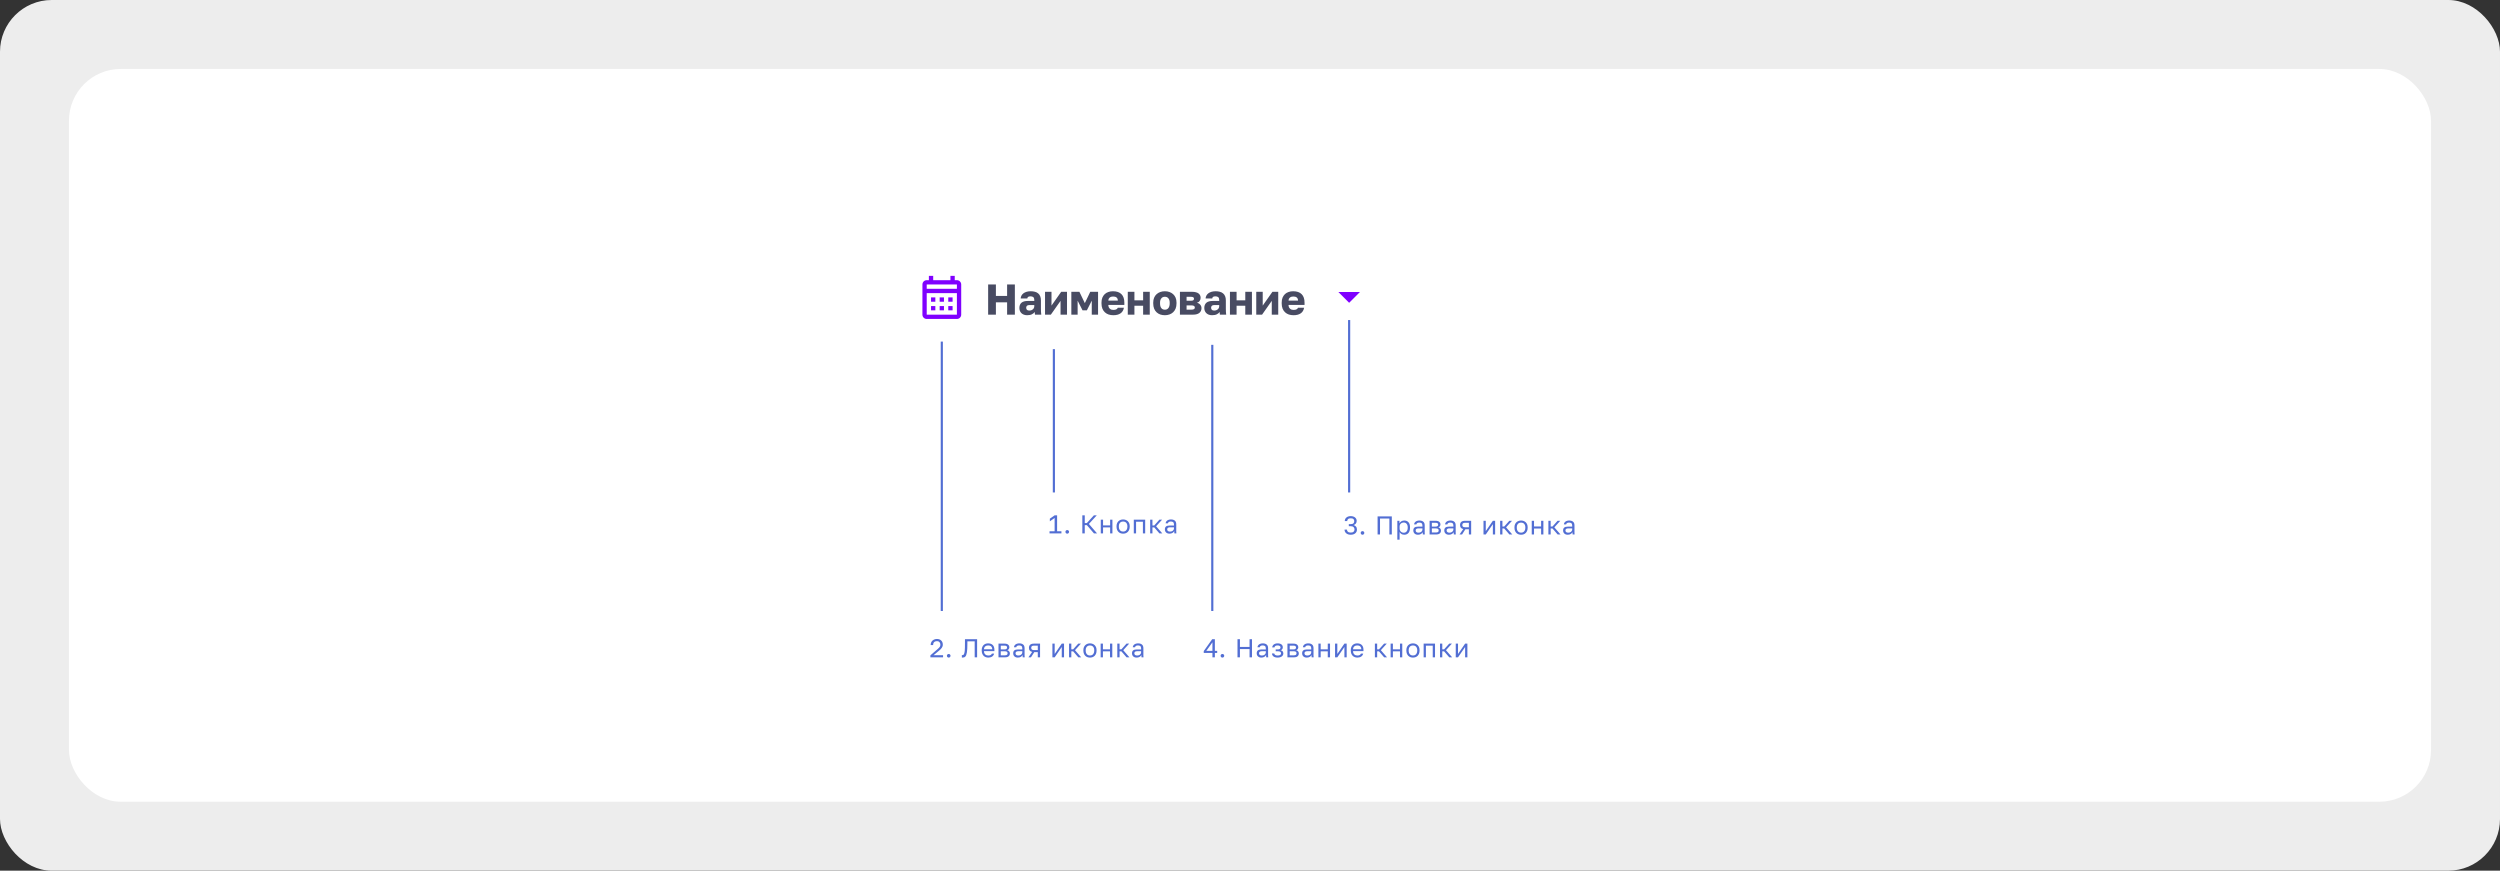 <?xml version="1.0" encoding="UTF-8"?> <svg xmlns="http://www.w3.org/2000/svg" width="1160" height="404" viewBox="0 0 1160 404" fill="none"><rect x="0" y="0" width="1160" height="404" fill="#333333" stroke="none"/><rect width="1160" height="404" rx="24" fill="#EDEDED"></rect><rect x="32" y="32" width="1096" height="340" rx="24" fill="white"></rect><path d="M444 130H443V128H441V130H433V128H431V130H430C428.89 130 428.01 130.9 428.01 132L428 146C428 147.1 428.89 148 430 148H444C445.1 148 446 147.1 446 146V132C446 130.9 445.1 130 444 130ZM444 146H430V136H444V146ZM444 134H430V132H444V134ZM434 140H432V138H434V140ZM438 140H436V138H438V140ZM442 140H440V138H442V140ZM434 144H432V142H434V144ZM438 144H436V142H438V144ZM442 144H440V142H442V144Z" fill="#7F00FF"></path><path d="M458.496 132H462.096V137.32H467.296V132H470.896V146H467.296V140.28H462.096V146H458.496V132ZM476.591 146.26C476.018 146.26 475.504 146.173 475.051 146C474.611 145.827 474.238 145.593 473.931 145.3C473.624 144.993 473.391 144.64 473.231 144.24C473.071 143.827 472.991 143.38 472.991 142.9C472.991 141.847 473.311 141.04 473.951 140.48C474.604 139.92 475.584 139.64 476.891 139.64H479.911V139.2C479.911 138.56 479.758 138.12 479.451 137.88C479.144 137.627 478.724 137.5 478.191 137.5C477.684 137.5 477.311 137.58 477.071 137.74C476.831 137.9 476.698 138.153 476.671 138.5H473.591C473.618 138.02 473.738 137.58 473.951 137.18C474.164 136.767 474.464 136.413 474.851 136.12C475.251 135.813 475.738 135.573 476.311 135.4C476.884 135.227 477.544 135.14 478.291 135.14C478.984 135.14 479.618 135.22 480.191 135.38C480.778 135.527 481.278 135.773 481.691 136.12C482.104 136.453 482.424 136.893 482.651 137.44C482.878 137.973 482.991 138.627 482.991 139.4V143.3C482.991 143.86 483.004 144.353 483.031 144.78C483.058 145.193 483.098 145.6 483.151 146H480.231C480.204 145.773 480.178 145.573 480.151 145.4C480.138 145.227 480.131 145.013 480.131 144.76C479.811 145.187 479.364 145.547 478.791 145.84C478.231 146.12 477.498 146.26 476.591 146.26ZM477.591 144.1C478.244 144.1 478.791 143.913 479.231 143.54C479.684 143.167 479.911 142.653 479.911 142V141.56H477.491C477.038 141.56 476.698 141.68 476.471 141.92C476.258 142.16 476.151 142.44 476.151 142.76C476.151 143.147 476.258 143.467 476.471 143.72C476.698 143.973 477.071 144.1 477.591 144.1ZM484.893 135.4H487.893V141.8L492.393 135.4H495.093V146H492.093V139.6L487.593 146H484.893V135.4ZM497.1 135.4H500.84L503.36 140.66L505.88 135.4H509.5V146H506.58V139.5L504.3 144H502.3L500.02 139.5V146H497.1V135.4ZM516.594 146.26C515.821 146.26 515.094 146.153 514.414 145.94C513.747 145.713 513.167 145.373 512.674 144.92C512.181 144.467 511.794 143.9 511.514 143.22C511.234 142.527 511.094 141.72 511.094 140.8V140.4C511.094 139.52 511.227 138.753 511.494 138.1C511.774 137.447 512.147 136.9 512.614 136.46C513.094 136.02 513.654 135.693 514.294 135.48C514.947 135.253 515.647 135.14 516.394 135.14C518.141 135.14 519.461 135.593 520.354 136.5C521.247 137.393 521.694 138.693 521.694 140.4V141.5H514.254C514.267 141.913 514.341 142.267 514.474 142.56C514.607 142.84 514.781 143.073 514.994 143.26C515.207 143.447 515.447 143.587 515.714 143.68C515.994 143.76 516.287 143.8 516.594 143.8C517.181 143.8 517.641 143.713 517.974 143.54C518.321 143.353 518.547 143.107 518.654 142.8H521.494C521.281 143.96 520.754 144.827 519.914 145.4C519.074 145.973 517.967 146.26 516.594 146.26ZM516.494 137.58C516.214 137.58 515.941 137.613 515.674 137.68C515.421 137.747 515.187 137.86 514.974 138.02C514.774 138.167 514.607 138.36 514.474 138.6C514.354 138.84 514.287 139.133 514.274 139.48H518.674C518.674 139.107 518.614 138.8 518.494 138.56C518.374 138.32 518.214 138.127 518.014 137.98C517.827 137.833 517.601 137.733 517.334 137.68C517.067 137.613 516.787 137.58 516.494 137.58ZM523.291 135.4H526.371V139.34H530.411V135.4H533.491V146H530.411V141.86H526.371V146H523.291V135.4ZM540.498 146.26C539.751 146.26 539.051 146.153 538.398 145.94C537.745 145.713 537.171 145.373 536.678 144.92C536.185 144.467 535.798 143.9 535.518 143.22C535.238 142.527 535.098 141.72 535.098 140.8V140.4C535.098 139.533 535.238 138.773 535.518 138.12C535.798 137.467 536.185 136.92 536.678 136.48C537.171 136.04 537.745 135.707 538.398 135.48C539.051 135.253 539.751 135.14 540.498 135.14C541.245 135.14 541.945 135.253 542.598 135.48C543.251 135.707 543.825 136.04 544.318 136.48C544.811 136.92 545.198 137.467 545.478 138.12C545.758 138.773 545.898 139.533 545.898 140.4V140.8C545.898 141.707 545.758 142.507 545.478 143.2C545.198 143.88 544.811 144.447 544.318 144.9C543.825 145.353 543.251 145.693 542.598 145.92C541.945 146.147 541.245 146.26 540.498 146.26ZM540.498 143.7C541.218 143.7 541.771 143.44 542.158 142.92C542.545 142.4 542.738 141.693 542.738 140.8V140.4C542.738 139.6 542.545 138.953 542.158 138.46C541.771 137.953 541.218 137.7 540.498 137.7C539.778 137.7 539.225 137.953 538.838 138.46C538.451 138.953 538.258 139.6 538.258 140.4V140.8C538.258 141.72 538.451 142.433 538.838 142.94C539.225 143.447 539.778 143.7 540.498 143.7ZM547.49 135.4H553.17C553.864 135.4 554.457 135.473 554.95 135.62C555.457 135.753 555.864 135.947 556.17 136.2C556.49 136.453 556.724 136.753 556.87 137.1C557.017 137.433 557.09 137.8 557.09 138.2C557.09 138.707 556.944 139.18 556.65 139.62C556.357 140.047 555.937 140.333 555.39 140.48C556.044 140.64 556.557 140.947 556.93 141.4C557.304 141.853 557.49 142.38 557.49 142.98C557.49 143.9 557.164 144.633 556.51 145.18C555.857 145.727 554.877 146 553.57 146H547.49V135.4ZM552.81 143.68C553.877 143.68 554.41 143.353 554.41 142.7C554.41 142.033 553.877 141.7 552.81 141.7H550.57V143.68H552.81ZM552.63 139.54C553.164 139.54 553.524 139.46 553.71 139.3C553.91 139.127 554.01 138.9 554.01 138.62C554.01 138.327 553.91 138.107 553.71 137.96C553.51 137.8 553.15 137.72 552.63 137.72H550.57V139.54H552.63ZM562.392 146.26C561.818 146.26 561.305 146.173 560.852 146C560.412 145.827 560.038 145.593 559.732 145.3C559.425 144.993 559.192 144.64 559.032 144.24C558.872 143.827 558.792 143.38 558.792 142.9C558.792 141.847 559.112 141.04 559.752 140.48C560.405 139.92 561.385 139.64 562.692 139.64H565.712V139.2C565.712 138.56 565.558 138.12 565.252 137.88C564.945 137.627 564.525 137.5 563.992 137.5C563.485 137.5 563.112 137.58 562.872 137.74C562.632 137.9 562.498 138.153 562.472 138.5H559.392C559.418 138.02 559.538 137.58 559.752 137.18C559.965 136.767 560.265 136.413 560.652 136.12C561.052 135.813 561.538 135.573 562.112 135.4C562.685 135.227 563.345 135.14 564.092 135.14C564.785 135.14 565.418 135.22 565.992 135.38C566.578 135.527 567.078 135.773 567.492 136.12C567.905 136.453 568.225 136.893 568.452 137.44C568.678 137.973 568.792 138.627 568.792 139.4V143.3C568.792 143.86 568.805 144.353 568.832 144.78C568.858 145.193 568.898 145.6 568.952 146H566.032C566.005 145.773 565.978 145.573 565.952 145.4C565.938 145.227 565.932 145.013 565.932 144.76C565.612 145.187 565.165 145.547 564.592 145.84C564.032 146.12 563.298 146.26 562.392 146.26ZM563.392 144.1C564.045 144.1 564.592 143.913 565.032 143.54C565.485 143.167 565.712 142.653 565.712 142V141.56H563.292C562.838 141.56 562.498 141.68 562.272 141.92C562.058 142.16 561.952 142.44 561.952 142.76C561.952 143.147 562.058 143.467 562.272 143.72C562.498 143.973 562.872 144.1 563.392 144.1ZM570.693 135.4H573.773V139.34H577.813V135.4H580.893V146H577.813V141.86H573.773V146H570.693V135.4ZM582.9 135.4H585.9V141.8L590.4 135.4H593.1V146H590.1V139.6L585.6 146H582.9V135.4ZM600.207 146.26C599.434 146.26 598.707 146.153 598.027 145.94C597.361 145.713 596.781 145.373 596.287 144.92C595.794 144.467 595.407 143.9 595.127 143.22C594.847 142.527 594.707 141.72 594.707 140.8V140.4C594.707 139.52 594.841 138.753 595.107 138.1C595.387 137.447 595.761 136.9 596.227 136.46C596.707 136.02 597.267 135.693 597.907 135.48C598.561 135.253 599.261 135.14 600.007 135.14C601.754 135.14 603.074 135.593 603.967 136.5C604.861 137.393 605.307 138.693 605.307 140.4V141.5H597.867C597.881 141.913 597.954 142.267 598.087 142.56C598.221 142.84 598.394 143.073 598.607 143.26C598.821 143.447 599.061 143.587 599.327 143.68C599.607 143.76 599.901 143.8 600.207 143.8C600.794 143.8 601.254 143.713 601.587 143.54C601.934 143.353 602.161 143.107 602.267 142.8H605.107C604.894 143.96 604.367 144.827 603.527 145.4C602.687 145.973 601.581 146.26 600.207 146.26ZM600.107 137.58C599.827 137.58 599.554 137.613 599.287 137.68C599.034 137.747 598.801 137.86 598.587 138.02C598.387 138.167 598.221 138.36 598.087 138.6C597.967 138.84 597.901 139.133 597.887 139.48H602.287C602.287 139.107 602.227 138.8 602.107 138.56C601.987 138.32 601.827 138.127 601.627 137.98C601.441 137.833 601.214 137.733 600.947 137.68C600.681 137.613 600.401 137.58 600.107 137.58Z" fill="#1B1F3B" fill-opacity="0.8"></path><path d="M621 135.5L626 140.5L631 135.5H621Z" fill="#7F00FF"></path><path d="M486.981 247.5V246.516H489.345V240.336L487.125 241.896V240.672L489.369 239.1H490.497V246.516H492.501V247.5H486.981ZM495.202 247.62C494.97 247.62 494.77 247.54 494.602 247.38C494.442 247.212 494.362 247.012 494.362 246.78C494.362 246.54 494.442 246.34 494.602 246.18C494.77 246.02 494.97 245.94 495.202 245.94C495.434 245.94 495.63 246.02 495.79 246.18C495.958 246.34 496.042 246.54 496.042 246.78C496.042 247.012 495.958 247.212 495.79 247.38C495.63 247.54 495.434 247.62 495.202 247.62ZM502.2 239.1H503.328V242.712H504.288L507.576 239.1H508.92L505.248 243.108L509.04 247.5H507.6L504.288 243.648H503.328V247.5H502.2V239.1ZM510.762 241.14H511.818V243.792H515.106V241.14H516.162V247.5H515.106V244.728H511.818V247.5H510.762V241.14ZM521.127 247.62C520.719 247.62 520.331 247.556 519.963 247.428C519.595 247.292 519.271 247.092 518.991 246.828C518.711 246.556 518.487 246.216 518.319 245.808C518.151 245.4 518.067 244.924 518.067 244.38V244.14C518.067 243.628 518.151 243.176 518.319 242.784C518.487 242.392 518.711 242.068 518.991 241.812C519.271 241.548 519.595 241.352 519.963 241.224C520.331 241.088 520.719 241.02 521.127 241.02C521.535 241.02 521.923 241.088 522.291 241.224C522.659 241.352 522.983 241.548 523.263 241.812C523.543 242.068 523.767 242.392 523.935 242.784C524.103 243.176 524.187 243.628 524.187 244.14V244.38C524.187 244.924 524.103 245.4 523.935 245.808C523.767 246.216 523.543 246.556 523.263 246.828C522.983 247.092 522.659 247.292 522.291 247.428C521.923 247.556 521.535 247.62 521.127 247.62ZM521.127 246.66C521.367 246.66 521.607 246.62 521.847 246.54C522.087 246.452 522.299 246.32 522.483 246.144C522.667 245.96 522.815 245.724 522.927 245.436C523.047 245.148 523.107 244.796 523.107 244.38V244.14C523.107 243.756 523.047 243.428 522.927 243.156C522.815 242.884 522.667 242.66 522.483 242.484C522.299 242.308 522.087 242.18 521.847 242.1C521.607 242.02 521.367 241.98 521.127 241.98C520.887 241.98 520.647 242.02 520.407 242.1C520.167 242.18 519.955 242.308 519.771 242.484C519.587 242.66 519.435 242.884 519.315 243.156C519.203 243.428 519.147 243.756 519.147 244.14V244.38C519.147 244.796 519.203 245.148 519.315 245.436C519.435 245.724 519.587 245.96 519.771 246.144C519.955 246.32 520.167 246.452 520.407 246.54C520.647 246.62 520.887 246.66 521.127 246.66ZM526.082 241.14H531.362V247.5H530.306V242.076H527.138V247.5H526.082V241.14ZM533.677 241.14H534.733V243.804H535.573L537.949 241.14H539.197L536.437 244.188L539.317 247.5H537.973L535.573 244.716H534.733V247.5H533.677V241.14ZM542.674 247.62C542.322 247.62 542.01 247.572 541.738 247.476C541.474 247.372 541.25 247.232 541.066 247.056C540.882 246.88 540.742 246.672 540.646 246.432C540.55 246.192 540.502 245.928 540.502 245.64C540.502 245.008 540.686 244.552 541.054 244.272C541.43 243.992 541.966 243.852 542.662 243.852H544.726V243.42C544.726 242.876 544.602 242.5 544.354 242.292C544.114 242.084 543.75 241.98 543.262 241.98C542.806 241.98 542.474 242.068 542.266 242.244C542.058 242.412 541.942 242.604 541.918 242.82H540.862C540.878 242.564 540.946 242.328 541.066 242.112C541.194 241.888 541.362 241.696 541.57 241.536C541.786 241.376 542.042 241.252 542.338 241.164C542.634 241.068 542.962 241.02 543.322 241.02C544.074 241.02 544.67 241.2 545.11 241.56C545.558 241.912 545.782 242.492 545.782 243.3V245.88C545.782 246.216 545.782 246.512 545.782 246.768C545.79 247.016 545.81 247.26 545.842 247.5H544.918C544.894 247.316 544.878 247.144 544.87 246.984C544.862 246.816 544.858 246.628 544.858 246.42C544.69 246.756 544.418 247.04 544.042 247.272C543.666 247.504 543.21 247.62 542.674 247.62ZM542.902 246.66C543.15 246.66 543.382 246.628 543.598 246.564C543.822 246.492 544.018 246.392 544.186 246.264C544.354 246.128 544.486 245.964 544.582 245.772C544.678 245.58 544.726 245.356 544.726 245.1V244.668H542.842C542.45 244.668 542.142 244.748 541.918 244.908C541.694 245.06 541.582 245.304 541.582 245.64C541.582 245.936 541.686 246.18 541.894 246.372C542.11 246.564 542.446 246.66 542.902 246.66Z" fill="#526ED3"></path><path d="M431.705 304.076L435.065 301.16C435.321 300.944 435.529 300.748 435.689 300.572C435.857 300.396 435.989 300.232 436.085 300.08C436.181 299.92 436.245 299.764 436.277 299.612C436.317 299.46 436.337 299.296 436.337 299.12C436.337 298.648 436.197 298.26 435.917 297.956C435.637 297.644 435.253 297.488 434.765 297.488C434.181 297.488 433.733 297.648 433.421 297.968C433.109 298.28 432.953 298.724 432.953 299.3H431.825C431.825 298.892 431.893 298.516 432.029 298.172C432.173 297.82 432.373 297.52 432.629 297.272C432.893 297.024 433.205 296.832 433.565 296.696C433.925 296.552 434.325 296.48 434.765 296.48C435.189 296.48 435.569 296.548 435.905 296.684C436.241 296.812 436.525 296.996 436.757 297.236C436.989 297.468 437.165 297.744 437.285 298.064C437.405 298.384 437.465 298.736 437.465 299.12C437.465 299.408 437.421 299.676 437.333 299.924C437.245 300.172 437.121 300.408 436.961 300.632C436.809 300.856 436.621 301.076 436.397 301.292C436.181 301.5 435.941 301.716 435.677 301.94L433.169 304.016H437.585V305H431.705V304.076ZM440.202 305.12C439.97 305.12 439.77 305.04 439.602 304.88C439.442 304.712 439.362 304.512 439.362 304.28C439.362 304.04 439.442 303.84 439.602 303.68C439.77 303.52 439.97 303.44 440.202 303.44C440.434 303.44 440.63 303.52 440.79 303.68C440.958 303.84 441.042 304.04 441.042 304.28C441.042 304.512 440.958 304.712 440.79 304.88C440.63 305.04 440.434 305.12 440.202 305.12ZM446.66 305.12C446.54 305.12 446.42 305.108 446.3 305.084V303.98C446.34 303.988 446.4 303.992 446.48 303.992C446.64 303.992 446.78 303.968 446.9 303.92C447.028 303.864 447.136 303.768 447.224 303.632C447.32 303.488 447.4 303.288 447.464 303.032C447.536 302.776 447.592 302.448 447.632 302.048C447.672 301.64 447.7 301.148 447.716 300.572C447.732 299.996 447.74 299.312 447.74 298.52V296.6H453.38V305H452.252V297.584H448.868V298.76C448.868 299.648 448.848 300.424 448.808 301.088C448.768 301.744 448.708 302.308 448.628 302.78C448.548 303.252 448.448 303.64 448.328 303.944C448.208 304.248 448.064 304.488 447.896 304.664C447.736 304.832 447.552 304.948 447.344 305.012C447.136 305.084 446.908 305.12 446.66 305.12ZM458.578 305.12C458.17 305.12 457.782 305.056 457.414 304.928C457.046 304.8 456.722 304.604 456.442 304.34C456.162 304.068 455.938 303.728 455.77 303.32C455.602 302.912 455.518 302.432 455.518 301.88V301.64C455.518 301.112 455.598 300.656 455.758 300.272C455.918 299.88 456.13 299.556 456.394 299.3C456.666 299.036 456.978 298.84 457.33 298.712C457.69 298.584 458.066 298.52 458.458 298.52C459.394 298.52 460.118 298.776 460.63 299.288C461.142 299.8 461.398 300.524 461.398 301.46V302.132H456.574C456.574 302.508 456.634 302.824 456.754 303.08C456.874 303.336 457.03 303.544 457.222 303.704C457.414 303.864 457.626 303.98 457.858 304.052C458.098 304.124 458.338 304.16 458.578 304.16C459.058 304.16 459.426 304.08 459.682 303.92C459.946 303.76 460.134 303.54 460.246 303.26H461.278C461.214 303.564 461.098 303.832 460.93 304.064C460.77 304.296 460.57 304.492 460.33 304.652C460.098 304.804 459.83 304.92 459.526 305C459.23 305.08 458.914 305.12 458.578 305.12ZM458.518 299.48C458.27 299.48 458.03 299.516 457.798 299.588C457.566 299.652 457.358 299.76 457.174 299.912C456.998 300.056 456.854 300.24 456.742 300.464C456.63 300.688 456.574 300.956 456.574 301.268H460.402C460.394 300.94 460.338 300.664 460.234 300.44C460.138 300.208 460.006 300.024 459.838 299.888C459.67 299.744 459.47 299.64 459.238 299.576C459.014 299.512 458.774 299.48 458.518 299.48ZM463.299 298.64H466.059C466.843 298.64 467.419 298.804 467.787 299.132C468.155 299.452 468.339 299.868 468.339 300.38C468.339 300.516 468.315 300.656 468.267 300.8C468.219 300.936 468.151 301.064 468.063 301.184C467.983 301.304 467.883 301.408 467.763 301.496C467.651 301.584 467.523 301.652 467.379 301.7C467.771 301.796 468.067 301.98 468.267 302.252C468.475 302.516 468.579 302.828 468.579 303.188C468.579 303.74 468.395 304.18 468.027 304.508C467.659 304.836 467.083 305 466.299 305H463.299V298.64ZM466.299 304.064C466.747 304.064 467.063 303.984 467.247 303.824C467.431 303.664 467.523 303.436 467.523 303.14C467.523 302.836 467.431 302.604 467.247 302.444C467.063 302.276 466.747 302.192 466.299 302.192H464.355V304.064H466.299ZM466.059 301.328C466.515 301.328 466.831 301.248 467.007 301.088C467.191 300.928 467.283 300.708 467.283 300.428C467.283 300.164 467.191 299.956 467.007 299.804C466.831 299.652 466.515 299.576 466.059 299.576H464.355V301.328H466.059ZM472.296 305.12C471.944 305.12 471.632 305.072 471.36 304.976C471.096 304.872 470.872 304.732 470.688 304.556C470.504 304.38 470.364 304.172 470.268 303.932C470.172 303.692 470.124 303.428 470.124 303.14C470.124 302.508 470.308 302.052 470.676 301.772C471.052 301.492 471.588 301.352 472.284 301.352H474.348V300.92C474.348 300.376 474.224 300 473.976 299.792C473.736 299.584 473.372 299.48 472.884 299.48C472.428 299.48 472.096 299.568 471.888 299.744C471.68 299.912 471.564 300.104 471.54 300.32H470.484C470.5 300.064 470.568 299.828 470.688 299.612C470.816 299.388 470.984 299.196 471.192 299.036C471.408 298.876 471.664 298.752 471.96 298.664C472.256 298.568 472.584 298.52 472.944 298.52C473.696 298.52 474.292 298.7 474.732 299.06C475.18 299.412 475.404 299.992 475.404 300.8V303.38C475.404 303.716 475.404 304.012 475.404 304.268C475.412 304.516 475.432 304.76 475.464 305H474.54C474.516 304.816 474.5 304.644 474.492 304.484C474.484 304.316 474.48 304.128 474.48 303.92C474.312 304.256 474.04 304.54 473.664 304.772C473.288 305.004 472.832 305.12 472.296 305.12ZM472.524 304.16C472.772 304.16 473.004 304.128 473.22 304.064C473.444 303.992 473.64 303.892 473.808 303.764C473.976 303.628 474.108 303.464 474.204 303.272C474.3 303.08 474.348 302.856 474.348 302.6V302.168H472.464C472.072 302.168 471.764 302.248 471.54 302.408C471.316 302.56 471.204 302.804 471.204 303.14C471.204 303.436 471.308 303.68 471.516 303.872C471.732 304.064 472.068 304.16 472.524 304.16ZM478.917 302.48C478.389 302.36 478.009 302.144 477.777 301.832C477.545 301.512 477.429 301.104 477.429 300.608C477.429 299.984 477.617 299.5 477.993 299.156C478.377 298.812 478.989 298.64 479.829 298.64H482.589V305H481.533V302.576H479.913L478.365 305H477.189L478.917 302.48ZM478.485 300.608C478.485 300.944 478.581 301.2 478.773 301.376C478.973 301.552 479.305 301.64 479.769 301.64H481.533V299.576H479.769C479.305 299.576 478.973 299.664 478.773 299.84C478.581 300.016 478.485 300.272 478.485 300.608ZM488.313 298.64H489.369V303.44L492.657 298.64H493.713V305H492.657V300.2L489.369 305H488.313V298.64ZM496.037 298.64H497.093V301.304H497.933L500.309 298.64H501.557L498.797 301.688L501.677 305H500.333L497.933 302.216H497.093V305H496.037V298.64ZM505.745 305.12C505.337 305.12 504.949 305.056 504.581 304.928C504.213 304.792 503.889 304.592 503.609 304.328C503.329 304.056 503.105 303.716 502.937 303.308C502.769 302.9 502.685 302.424 502.685 301.88V301.64C502.685 301.128 502.769 300.676 502.937 300.284C503.105 299.892 503.329 299.568 503.609 299.312C503.889 299.048 504.213 298.852 504.581 298.724C504.949 298.588 505.337 298.52 505.745 298.52C506.153 298.52 506.541 298.588 506.909 298.724C507.277 298.852 507.601 299.048 507.881 299.312C508.161 299.568 508.385 299.892 508.553 300.284C508.721 300.676 508.805 301.128 508.805 301.64V301.88C508.805 302.424 508.721 302.9 508.553 303.308C508.385 303.716 508.161 304.056 507.881 304.328C507.601 304.592 507.277 304.792 506.909 304.928C506.541 305.056 506.153 305.12 505.745 305.12ZM505.745 304.16C505.985 304.16 506.225 304.12 506.465 304.04C506.705 303.952 506.917 303.82 507.101 303.644C507.285 303.46 507.433 303.224 507.545 302.936C507.665 302.648 507.725 302.296 507.725 301.88V301.64C507.725 301.256 507.665 300.928 507.545 300.656C507.433 300.384 507.285 300.16 507.101 299.984C506.917 299.808 506.705 299.68 506.465 299.6C506.225 299.52 505.985 299.48 505.745 299.48C505.505 299.48 505.265 299.52 505.025 299.6C504.785 299.68 504.573 299.808 504.389 299.984C504.205 300.16 504.053 300.384 503.933 300.656C503.821 300.928 503.765 301.256 503.765 301.64V301.88C503.765 302.296 503.821 302.648 503.933 302.936C504.053 303.224 504.205 303.46 504.389 303.644C504.573 303.82 504.785 303.952 505.025 304.04C505.265 304.12 505.505 304.16 505.745 304.16ZM510.701 298.64H511.757V301.292H515.045V298.64H516.101V305H515.045V302.228H511.757V305H510.701V298.64ZM518.425 298.64H519.481V301.304H520.321L522.697 298.64H523.945L521.185 301.688L524.065 305H522.721L520.321 302.216H519.481V305H518.425V298.64ZM527.422 305.12C527.07 305.12 526.758 305.072 526.486 304.976C526.222 304.872 525.998 304.732 525.814 304.556C525.63 304.38 525.49 304.172 525.394 303.932C525.298 303.692 525.25 303.428 525.25 303.14C525.25 302.508 525.434 302.052 525.802 301.772C526.178 301.492 526.714 301.352 527.41 301.352H529.474V300.92C529.474 300.376 529.35 300 529.102 299.792C528.862 299.584 528.498 299.48 528.01 299.48C527.554 299.48 527.222 299.568 527.014 299.744C526.806 299.912 526.69 300.104 526.666 300.32H525.61C525.626 300.064 525.694 299.828 525.814 299.612C525.942 299.388 526.11 299.196 526.318 299.036C526.534 298.876 526.79 298.752 527.086 298.664C527.382 298.568 527.71 298.52 528.07 298.52C528.822 298.52 529.418 298.7 529.858 299.06C530.306 299.412 530.53 299.992 530.53 300.8V303.38C530.53 303.716 530.53 304.012 530.53 304.268C530.538 304.516 530.558 304.76 530.59 305H529.666C529.642 304.816 529.626 304.644 529.618 304.484C529.61 304.316 529.606 304.128 529.606 303.92C529.438 304.256 529.166 304.54 528.79 304.772C528.414 305.004 527.958 305.12 527.422 305.12ZM527.65 304.16C527.898 304.16 528.13 304.128 528.346 304.064C528.57 303.992 528.766 303.892 528.934 303.764C529.102 303.628 529.234 303.464 529.33 303.272C529.426 303.08 529.474 302.856 529.474 302.6V302.168H527.59C527.198 302.168 526.89 302.248 526.666 302.408C526.442 302.56 526.33 302.804 526.33 303.14C526.33 303.436 526.434 303.68 526.642 303.872C526.858 304.064 527.194 304.16 527.65 304.16Z" fill="#526ED3"></path><path d="M626.741 248.12C626.285 248.12 625.877 248.06 625.517 247.94C625.165 247.812 624.865 247.64 624.617 247.424C624.369 247.208 624.181 246.956 624.053 246.668C623.925 246.372 623.861 246.056 623.861 245.72H624.989C624.989 246.128 625.129 246.464 625.409 246.728C625.689 246.984 626.133 247.112 626.741 247.112C627.349 247.112 627.793 246.98 628.073 246.716C628.353 246.444 628.493 246.092 628.493 245.66C628.493 245.212 628.349 244.852 628.061 244.58C627.781 244.3 627.341 244.16 626.741 244.16H625.841V243.2H626.741C627.317 243.2 627.733 243.08 627.989 242.84C628.245 242.592 628.373 242.252 628.373 241.82C628.373 241.404 628.249 241.08 628.001 240.848C627.753 240.608 627.333 240.488 626.741 240.488C626.173 240.488 625.757 240.612 625.493 240.86C625.237 241.1 625.109 241.4 625.109 241.76H623.981C623.981 241.448 624.041 241.152 624.161 240.872C624.289 240.592 624.469 240.352 624.701 240.152C624.941 239.944 625.229 239.78 625.565 239.66C625.909 239.54 626.301 239.48 626.741 239.48C627.181 239.48 627.573 239.54 627.917 239.66C628.261 239.78 628.549 239.94 628.781 240.14C629.021 240.34 629.201 240.576 629.321 240.848C629.441 241.12 629.501 241.404 629.501 241.7C629.501 242.18 629.373 242.588 629.117 242.924C628.869 243.252 628.517 243.484 628.061 243.62C628.541 243.772 628.921 244.02 629.201 244.364C629.481 244.708 629.621 245.18 629.621 245.78C629.621 246.1 629.557 246.404 629.429 246.692C629.301 246.972 629.113 247.22 628.865 247.436C628.625 247.644 628.325 247.812 627.965 247.94C627.605 248.06 627.197 248.12 626.741 248.12ZM632.202 248.12C631.97 248.12 631.77 248.04 631.602 247.88C631.442 247.712 631.362 247.512 631.362 247.28C631.362 247.04 631.442 246.84 631.602 246.68C631.77 246.52 631.97 246.44 632.202 246.44C632.434 246.44 632.63 246.52 632.79 246.68C632.958 246.84 633.042 247.04 633.042 247.28C633.042 247.512 632.958 247.712 632.79 247.88C632.63 248.04 632.434 248.12 632.202 248.12ZM639.2 239.6H645.8V248H644.672V240.584H640.328V248H639.2V239.6ZM648.36 241.64H649.344V242.84C649.56 242.416 649.86 242.092 650.244 241.868C650.636 241.636 651.088 241.52 651.6 241.52C652.4 241.52 653.04 241.784 653.52 242.312C654 242.832 654.24 243.608 654.24 244.64V244.88C654.24 245.424 654.176 245.9 654.048 246.308C653.92 246.708 653.74 247.044 653.508 247.316C653.276 247.58 652.996 247.78 652.668 247.916C652.348 248.052 651.992 248.12 651.6 248.12C651.056 248.12 650.6 248 650.232 247.76C649.872 247.52 649.6 247.22 649.416 246.86V250.4H648.36V241.64ZM651.36 247.184C651.616 247.184 651.856 247.136 652.08 247.04C652.304 246.936 652.496 246.788 652.656 246.596C652.824 246.404 652.952 246.164 653.04 245.876C653.136 245.588 653.184 245.256 653.184 244.88V244.64C653.184 244.296 653.136 243.988 653.04 243.716C652.952 243.444 652.824 243.216 652.656 243.032C652.496 242.84 652.304 242.696 652.08 242.6C651.856 242.504 651.616 242.456 651.36 242.456C651.072 242.456 650.808 242.504 650.568 242.6C650.328 242.688 650.124 242.816 649.956 242.984C649.788 243.144 649.656 243.336 649.56 243.56C649.464 243.784 649.416 244.024 649.416 244.28V245.24C649.416 245.528 649.464 245.792 649.56 246.032C649.656 246.272 649.788 246.476 649.956 246.644C650.124 246.812 650.328 246.944 650.568 247.04C650.808 247.136 651.072 247.184 651.36 247.184ZM657.955 248.12C657.603 248.12 657.291 248.072 657.019 247.976C656.755 247.872 656.531 247.732 656.347 247.556C656.163 247.38 656.023 247.172 655.927 246.932C655.831 246.692 655.783 246.428 655.783 246.14C655.783 245.508 655.967 245.052 656.335 244.772C656.711 244.492 657.247 244.352 657.943 244.352H660.007V243.92C660.007 243.376 659.883 243 659.635 242.792C659.395 242.584 659.031 242.48 658.543 242.48C658.087 242.48 657.755 242.568 657.547 242.744C657.339 242.912 657.223 243.104 657.199 243.32H656.143C656.159 243.064 656.227 242.828 656.347 242.612C656.475 242.388 656.643 242.196 656.851 242.036C657.067 241.876 657.323 241.752 657.619 241.664C657.915 241.568 658.243 241.52 658.603 241.52C659.355 241.52 659.951 241.7 660.391 242.06C660.839 242.412 661.063 242.992 661.063 243.8V246.38C661.063 246.716 661.063 247.012 661.063 247.268C661.071 247.516 661.091 247.76 661.123 248H660.199C660.175 247.816 660.159 247.644 660.151 247.484C660.143 247.316 660.139 247.128 660.139 246.92C659.971 247.256 659.699 247.54 659.323 247.772C658.947 248.004 658.491 248.12 657.955 248.12ZM658.183 247.16C658.431 247.16 658.663 247.128 658.879 247.064C659.103 246.992 659.299 246.892 659.467 246.764C659.635 246.628 659.767 246.464 659.863 246.272C659.959 246.08 660.007 245.856 660.007 245.6V245.168H658.123C657.731 245.168 657.423 245.248 657.199 245.408C656.975 245.56 656.863 245.804 656.863 246.14C656.863 246.436 656.967 246.68 657.175 246.872C657.391 247.064 657.727 247.16 658.183 247.16ZM663.328 241.64H666.088C666.872 241.64 667.448 241.804 667.816 242.132C668.184 242.452 668.368 242.868 668.368 243.38C668.368 243.516 668.344 243.656 668.296 243.8C668.248 243.936 668.18 244.064 668.092 244.184C668.012 244.304 667.912 244.408 667.792 244.496C667.68 244.584 667.552 244.652 667.408 244.7C667.8 244.796 668.096 244.98 668.296 245.252C668.504 245.516 668.608 245.828 668.608 246.188C668.608 246.74 668.424 247.18 668.056 247.508C667.688 247.836 667.112 248 666.328 248H663.328V241.64ZM666.328 247.064C666.776 247.064 667.092 246.984 667.276 246.824C667.46 246.664 667.552 246.436 667.552 246.14C667.552 245.836 667.46 245.604 667.276 245.444C667.092 245.276 666.776 245.192 666.328 245.192H664.384V247.064H666.328ZM666.088 244.328C666.544 244.328 666.86 244.248 667.036 244.088C667.22 243.928 667.312 243.708 667.312 243.428C667.312 243.164 667.22 242.956 667.036 242.804C666.86 242.652 666.544 242.576 666.088 242.576H664.384V244.328H666.088ZM672.325 248.12C671.973 248.12 671.661 248.072 671.389 247.976C671.125 247.872 670.901 247.732 670.717 247.556C670.533 247.38 670.393 247.172 670.297 246.932C670.201 246.692 670.153 246.428 670.153 246.14C670.153 245.508 670.337 245.052 670.705 244.772C671.081 244.492 671.617 244.352 672.313 244.352H674.377V243.92C674.377 243.376 674.253 243 674.005 242.792C673.765 242.584 673.401 242.48 672.913 242.48C672.457 242.48 672.125 242.568 671.917 242.744C671.709 242.912 671.593 243.104 671.569 243.32H670.513C670.529 243.064 670.597 242.828 670.717 242.612C670.845 242.388 671.013 242.196 671.221 242.036C671.437 241.876 671.693 241.752 671.989 241.664C672.285 241.568 672.613 241.52 672.973 241.52C673.725 241.52 674.321 241.7 674.761 242.06C675.209 242.412 675.433 242.992 675.433 243.8V246.38C675.433 246.716 675.433 247.012 675.433 247.268C675.441 247.516 675.461 247.76 675.493 248H674.569C674.545 247.816 674.529 247.644 674.521 247.484C674.513 247.316 674.509 247.128 674.509 246.92C674.341 247.256 674.069 247.54 673.693 247.772C673.317 248.004 672.861 248.12 672.325 248.12ZM672.553 247.16C672.801 247.16 673.033 247.128 673.249 247.064C673.473 246.992 673.669 246.892 673.837 246.764C674.005 246.628 674.137 246.464 674.233 246.272C674.329 246.08 674.377 245.856 674.377 245.6V245.168H672.493C672.101 245.168 671.793 245.248 671.569 245.408C671.345 245.56 671.233 245.804 671.233 246.14C671.233 246.436 671.337 246.68 671.545 246.872C671.761 247.064 672.097 247.16 672.553 247.16ZM678.946 245.48C678.418 245.36 678.038 245.144 677.806 244.832C677.574 244.512 677.458 244.104 677.458 243.608C677.458 242.984 677.646 242.5 678.022 242.156C678.406 241.812 679.018 241.64 679.858 241.64H682.618V248H681.562V245.576H679.942L678.394 248H677.218L678.946 245.48ZM678.514 243.608C678.514 243.944 678.61 244.2 678.802 244.376C679.002 244.552 679.334 244.64 679.798 244.64H681.562V242.576H679.798C679.334 242.576 679.002 242.664 678.802 242.84C678.61 243.016 678.514 243.272 678.514 243.608ZM688.342 241.64H689.398V246.44L692.686 241.64H693.742V248H692.686V243.2L689.398 248H688.342V241.64ZM696.066 241.64H697.122V244.304H697.962L700.338 241.64H701.586L698.826 244.688L701.706 248H700.362L697.962 245.216H697.122V248H696.066V241.64ZM705.774 248.12C705.366 248.12 704.978 248.056 704.61 247.928C704.242 247.792 703.918 247.592 703.638 247.328C703.358 247.056 703.134 246.716 702.966 246.308C702.798 245.9 702.714 245.424 702.714 244.88V244.64C702.714 244.128 702.798 243.676 702.966 243.284C703.134 242.892 703.358 242.568 703.638 242.312C703.918 242.048 704.242 241.852 704.61 241.724C704.978 241.588 705.366 241.52 705.774 241.52C706.182 241.52 706.57 241.588 706.938 241.724C707.306 241.852 707.63 242.048 707.91 242.312C708.19 242.568 708.414 242.892 708.582 243.284C708.75 243.676 708.834 244.128 708.834 244.64V244.88C708.834 245.424 708.75 245.9 708.582 246.308C708.414 246.716 708.19 247.056 707.91 247.328C707.63 247.592 707.306 247.792 706.938 247.928C706.57 248.056 706.182 248.12 705.774 248.12ZM705.774 247.16C706.014 247.16 706.254 247.12 706.494 247.04C706.734 246.952 706.946 246.82 707.13 246.644C707.314 246.46 707.462 246.224 707.574 245.936C707.694 245.648 707.754 245.296 707.754 244.88V244.64C707.754 244.256 707.694 243.928 707.574 243.656C707.462 243.384 707.314 243.16 707.13 242.984C706.946 242.808 706.734 242.68 706.494 242.6C706.254 242.52 706.014 242.48 705.774 242.48C705.534 242.48 705.294 242.52 705.054 242.6C704.814 242.68 704.602 242.808 704.418 242.984C704.234 243.16 704.082 243.384 703.962 243.656C703.85 243.928 703.794 244.256 703.794 244.64V244.88C703.794 245.296 703.85 245.648 703.962 245.936C704.082 246.224 704.234 246.46 704.418 246.644C704.602 246.82 704.814 246.952 705.054 247.04C705.294 247.12 705.534 247.16 705.774 247.16ZM710.73 241.64H711.786V244.292H715.074V241.64H716.13V248H715.074V245.228H711.786V248H710.73V241.64ZM718.454 241.64H719.51V244.304H720.35L722.726 241.64H723.974L721.214 244.688L724.094 248H722.75L720.35 245.216H719.51V248H718.454V241.64ZM727.451 248.12C727.099 248.12 726.787 248.072 726.515 247.976C726.251 247.872 726.027 247.732 725.843 247.556C725.659 247.38 725.519 247.172 725.423 246.932C725.327 246.692 725.279 246.428 725.279 246.14C725.279 245.508 725.463 245.052 725.831 244.772C726.207 244.492 726.743 244.352 727.439 244.352H729.503V243.92C729.503 243.376 729.379 243 729.131 242.792C728.891 242.584 728.527 242.48 728.039 242.48C727.583 242.48 727.251 242.568 727.043 242.744C726.835 242.912 726.719 243.104 726.695 243.32H725.639C725.655 243.064 725.723 242.828 725.843 242.612C725.971 242.388 726.139 242.196 726.347 242.036C726.563 241.876 726.819 241.752 727.115 241.664C727.411 241.568 727.739 241.52 728.099 241.52C728.851 241.52 729.447 241.7 729.887 242.06C730.335 242.412 730.559 242.992 730.559 243.8V246.38C730.559 246.716 730.559 247.012 730.559 247.268C730.567 247.516 730.587 247.76 730.619 248H729.695C729.671 247.816 729.655 247.644 729.647 247.484C729.639 247.316 729.635 247.128 729.635 246.92C729.467 247.256 729.195 247.54 728.819 247.772C728.443 248.004 727.987 248.12 727.451 248.12ZM727.679 247.16C727.927 247.16 728.159 247.128 728.375 247.064C728.599 246.992 728.795 246.892 728.963 246.764C729.131 246.628 729.263 246.464 729.359 246.272C729.455 246.08 729.503 245.856 729.503 245.6V245.168H727.619C727.227 245.168 726.919 245.248 726.695 245.408C726.471 245.56 726.359 245.804 726.359 246.14C726.359 246.436 726.463 246.68 726.671 246.872C726.887 247.064 727.223 247.16 727.679 247.16Z" fill="#526ED3"></path><path d="M562.569 305V302.972H558.537V302.108L562.449 296.6H563.697V301.988H564.777V302.972H563.697V305H562.569ZM559.737 301.988H562.569V298.028L559.737 301.988ZM567.202 305.12C566.97 305.12 566.77 305.04 566.602 304.88C566.442 304.712 566.362 304.512 566.362 304.28C566.362 304.04 566.442 303.84 566.602 303.68C566.77 303.52 566.97 303.44 567.202 303.44C567.434 303.44 567.63 303.52 567.79 303.68C567.958 303.84 568.042 304.04 568.042 304.28C568.042 304.512 567.958 304.712 567.79 304.88C567.63 305.04 567.434 305.12 567.202 305.12ZM574.2 296.6H575.328V300.188H579.792V296.6H580.92V305H579.792V301.172H575.328V305H574.2V296.6ZM585.289 305.12C584.937 305.12 584.625 305.072 584.353 304.976C584.089 304.872 583.865 304.732 583.681 304.556C583.497 304.38 583.357 304.172 583.261 303.932C583.165 303.692 583.117 303.428 583.117 303.14C583.117 302.508 583.301 302.052 583.669 301.772C584.045 301.492 584.581 301.352 585.277 301.352H587.341V300.92C587.341 300.376 587.217 300 586.969 299.792C586.729 299.584 586.365 299.48 585.877 299.48C585.421 299.48 585.089 299.568 584.881 299.744C584.673 299.912 584.557 300.104 584.533 300.32H583.477C583.493 300.064 583.561 299.828 583.681 299.612C583.809 299.388 583.977 299.196 584.185 299.036C584.401 298.876 584.657 298.752 584.953 298.664C585.249 298.568 585.577 298.52 585.937 298.52C586.689 298.52 587.285 298.7 587.725 299.06C588.173 299.412 588.397 299.992 588.397 300.8V303.38C588.397 303.716 588.397 304.012 588.397 304.268C588.405 304.516 588.425 304.76 588.457 305H587.533C587.509 304.816 587.493 304.644 587.485 304.484C587.477 304.316 587.473 304.128 587.473 303.92C587.305 304.256 587.033 304.54 586.657 304.772C586.281 305.004 585.825 305.12 585.289 305.12ZM585.517 304.16C585.765 304.16 585.997 304.128 586.213 304.064C586.437 303.992 586.633 303.892 586.801 303.764C586.969 303.628 587.101 303.464 587.197 303.272C587.293 303.08 587.341 302.856 587.341 302.6V302.168H585.457C585.065 302.168 584.757 302.248 584.533 302.408C584.309 302.56 584.197 302.804 584.197 303.14C584.197 303.436 584.301 303.68 584.509 303.872C584.725 304.064 585.061 304.16 585.517 304.16ZM592.822 305.12C592.022 305.12 591.394 304.952 590.938 304.616C590.482 304.28 590.23 303.808 590.182 303.2H591.238C591.294 303.512 591.458 303.752 591.73 303.92C592.01 304.08 592.374 304.16 592.822 304.16C593.374 304.16 593.774 304.068 594.022 303.884C594.278 303.692 594.406 303.464 594.406 303.2C594.406 302.888 594.302 302.644 594.094 302.468C593.886 302.284 593.526 302.192 593.014 302.192H591.922V301.328H592.942C593.382 301.328 593.694 301.244 593.878 301.076C594.07 300.908 594.166 300.672 594.166 300.368C594.166 300.128 594.054 299.92 593.83 299.744C593.606 299.568 593.27 299.48 592.822 299.48C592.334 299.48 591.978 299.56 591.754 299.72C591.538 299.872 591.406 300.092 591.358 300.38H590.302C590.326 300.116 590.398 299.872 590.518 299.648C590.646 299.416 590.818 299.216 591.034 299.048C591.25 298.88 591.506 298.752 591.802 298.664C592.106 298.568 592.446 298.52 592.822 298.52C593.23 298.52 593.582 298.568 593.878 298.664C594.182 298.752 594.434 298.88 594.634 299.048C594.834 299.208 594.982 299.4 595.078 299.624C595.174 299.848 595.222 300.096 595.222 300.368C595.222 300.672 595.146 300.94 594.994 301.172C594.842 301.396 594.598 301.572 594.262 301.7C594.71 301.82 595.022 302.012 595.198 302.276C595.374 302.54 595.462 302.848 595.462 303.2C595.462 303.464 595.406 303.712 595.294 303.944C595.182 304.176 595.014 304.38 594.79 304.556C594.574 304.724 594.298 304.86 593.962 304.964C593.634 305.068 593.254 305.12 592.822 305.12ZM597.367 298.64H600.127C600.911 298.64 601.487 298.804 601.855 299.132C602.223 299.452 602.407 299.868 602.407 300.38C602.407 300.516 602.383 300.656 602.335 300.8C602.287 300.936 602.219 301.064 602.131 301.184C602.051 301.304 601.951 301.408 601.831 301.496C601.719 301.584 601.591 301.652 601.447 301.7C601.839 301.796 602.135 301.98 602.335 302.252C602.543 302.516 602.647 302.828 602.647 303.188C602.647 303.74 602.463 304.18 602.095 304.508C601.727 304.836 601.151 305 600.367 305H597.367V298.64ZM600.367 304.064C600.815 304.064 601.131 303.984 601.315 303.824C601.499 303.664 601.591 303.436 601.591 303.14C601.591 302.836 601.499 302.604 601.315 302.444C601.131 302.276 600.815 302.192 600.367 302.192H598.423V304.064H600.367ZM600.127 301.328C600.583 301.328 600.899 301.248 601.075 301.088C601.259 300.928 601.351 300.708 601.351 300.428C601.351 300.164 601.259 299.956 601.075 299.804C600.899 299.652 600.583 299.576 600.127 299.576H598.423V301.328H600.127ZM606.364 305.12C606.012 305.12 605.7 305.072 605.428 304.976C605.164 304.872 604.94 304.732 604.756 304.556C604.572 304.38 604.432 304.172 604.336 303.932C604.24 303.692 604.192 303.428 604.192 303.14C604.192 302.508 604.376 302.052 604.744 301.772C605.12 301.492 605.656 301.352 606.352 301.352H608.416V300.92C608.416 300.376 608.292 300 608.044 299.792C607.804 299.584 607.44 299.48 606.952 299.48C606.496 299.48 606.164 299.568 605.956 299.744C605.748 299.912 605.632 300.104 605.608 300.32H604.552C604.568 300.064 604.636 299.828 604.756 299.612C604.884 299.388 605.052 299.196 605.26 299.036C605.476 298.876 605.732 298.752 606.028 298.664C606.324 298.568 606.652 298.52 607.012 298.52C607.764 298.52 608.36 298.7 608.8 299.06C609.248 299.412 609.472 299.992 609.472 300.8V303.38C609.472 303.716 609.472 304.012 609.472 304.268C609.48 304.516 609.5 304.76 609.532 305H608.608C608.584 304.816 608.568 304.644 608.56 304.484C608.552 304.316 608.548 304.128 608.548 303.92C608.38 304.256 608.108 304.54 607.732 304.772C607.356 305.004 606.9 305.12 606.364 305.12ZM606.592 304.16C606.84 304.16 607.072 304.128 607.288 304.064C607.512 303.992 607.708 303.892 607.876 303.764C608.044 303.628 608.176 303.464 608.272 303.272C608.368 303.08 608.416 302.856 608.416 302.6V302.168H606.532C606.14 302.168 605.832 302.248 605.608 302.408C605.384 302.56 605.272 302.804 605.272 303.14C605.272 303.436 605.376 303.68 605.584 303.872C605.8 304.064 606.136 304.16 606.592 304.16ZM611.737 298.64H612.793V301.292H616.081V298.64H617.137V305H616.081V302.228H612.793V305H611.737V298.64ZM619.462 298.64H620.518V303.44L623.806 298.64H624.862V305H623.806V300.2L620.518 305H619.462V298.64ZM629.826 305.12C629.418 305.12 629.03 305.056 628.662 304.928C628.294 304.8 627.97 304.604 627.69 304.34C627.41 304.068 627.186 303.728 627.018 303.32C626.85 302.912 626.766 302.432 626.766 301.88V301.64C626.766 301.112 626.846 300.656 627.006 300.272C627.166 299.88 627.378 299.556 627.642 299.3C627.914 299.036 628.226 298.84 628.578 298.712C628.938 298.584 629.314 298.52 629.706 298.52C630.642 298.52 631.366 298.776 631.878 299.288C632.39 299.8 632.646 300.524 632.646 301.46V302.132H627.822C627.822 302.508 627.882 302.824 628.002 303.08C628.122 303.336 628.278 303.544 628.47 303.704C628.662 303.864 628.874 303.98 629.106 304.052C629.346 304.124 629.586 304.16 629.826 304.16C630.306 304.16 630.674 304.08 630.93 303.92C631.194 303.76 631.382 303.54 631.494 303.26H632.526C632.462 303.564 632.346 303.832 632.178 304.064C632.018 304.296 631.818 304.492 631.578 304.652C631.346 304.804 631.078 304.92 630.774 305C630.478 305.08 630.162 305.12 629.826 305.12ZM629.766 299.48C629.518 299.48 629.278 299.516 629.046 299.588C628.814 299.652 628.606 299.76 628.422 299.912C628.246 300.056 628.102 300.24 627.99 300.464C627.878 300.688 627.822 300.956 627.822 301.268H631.65C631.642 300.94 631.586 300.664 631.482 300.44C631.386 300.208 631.254 300.024 631.086 299.888C630.918 299.744 630.718 299.64 630.486 299.576C630.262 299.512 630.022 299.48 629.766 299.48ZM637.947 298.64H639.003V301.304H639.843L642.219 298.64H643.467L640.707 301.688L643.587 305H642.243L639.843 302.216H639.003V305H637.947V298.64ZM645.249 298.64H646.305V301.292H649.593V298.64H650.649V305H649.593V302.228H646.305V305H645.249V298.64ZM655.613 305.12C655.205 305.12 654.817 305.056 654.449 304.928C654.081 304.792 653.757 304.592 653.477 304.328C653.197 304.056 652.973 303.716 652.805 303.308C652.637 302.9 652.553 302.424 652.553 301.88V301.64C652.553 301.128 652.637 300.676 652.805 300.284C652.973 299.892 653.197 299.568 653.477 299.312C653.757 299.048 654.081 298.852 654.449 298.724C654.817 298.588 655.205 298.52 655.613 298.52C656.021 298.52 656.409 298.588 656.777 298.724C657.145 298.852 657.469 299.048 657.749 299.312C658.029 299.568 658.253 299.892 658.421 300.284C658.589 300.676 658.673 301.128 658.673 301.64V301.88C658.673 302.424 658.589 302.9 658.421 303.308C658.253 303.716 658.029 304.056 657.749 304.328C657.469 304.592 657.145 304.792 656.777 304.928C656.409 305.056 656.021 305.12 655.613 305.12ZM655.613 304.16C655.853 304.16 656.093 304.12 656.333 304.04C656.573 303.952 656.785 303.82 656.969 303.644C657.153 303.46 657.301 303.224 657.413 302.936C657.533 302.648 657.593 302.296 657.593 301.88V301.64C657.593 301.256 657.533 300.928 657.413 300.656C657.301 300.384 657.153 300.16 656.969 299.984C656.785 299.808 656.573 299.68 656.333 299.6C656.093 299.52 655.853 299.48 655.613 299.48C655.373 299.48 655.133 299.52 654.893 299.6C654.653 299.68 654.441 299.808 654.257 299.984C654.073 300.16 653.921 300.384 653.801 300.656C653.689 300.928 653.633 301.256 653.633 301.64V301.88C653.633 302.296 653.689 302.648 653.801 302.936C653.921 303.224 654.073 303.46 654.257 303.644C654.441 303.82 654.653 303.952 654.893 304.04C655.133 304.12 655.373 304.16 655.613 304.16ZM660.569 298.64H665.849V305H664.793V299.576H661.625V305H660.569V298.64ZM668.164 298.64H669.22V301.304H670.06L672.436 298.64H673.684L670.924 301.688L673.804 305H672.46L670.06 302.216H669.22V305H668.164V298.64ZM675.466 298.64H676.522V303.44L679.81 298.64H680.866V305H679.81V300.2L676.522 305H675.466V298.64Z" fill="#526ED3"></path><path d="M489 228.5L489 162" stroke="#526ED3"></path><path d="M437 283.5L437 158.5" stroke="#526ED3"></path><path d="M626 228.5L626 148.5" stroke="#526ED3"></path><path d="M562.5 160L562.5 283.5" stroke="#526ED3"></path></svg> 